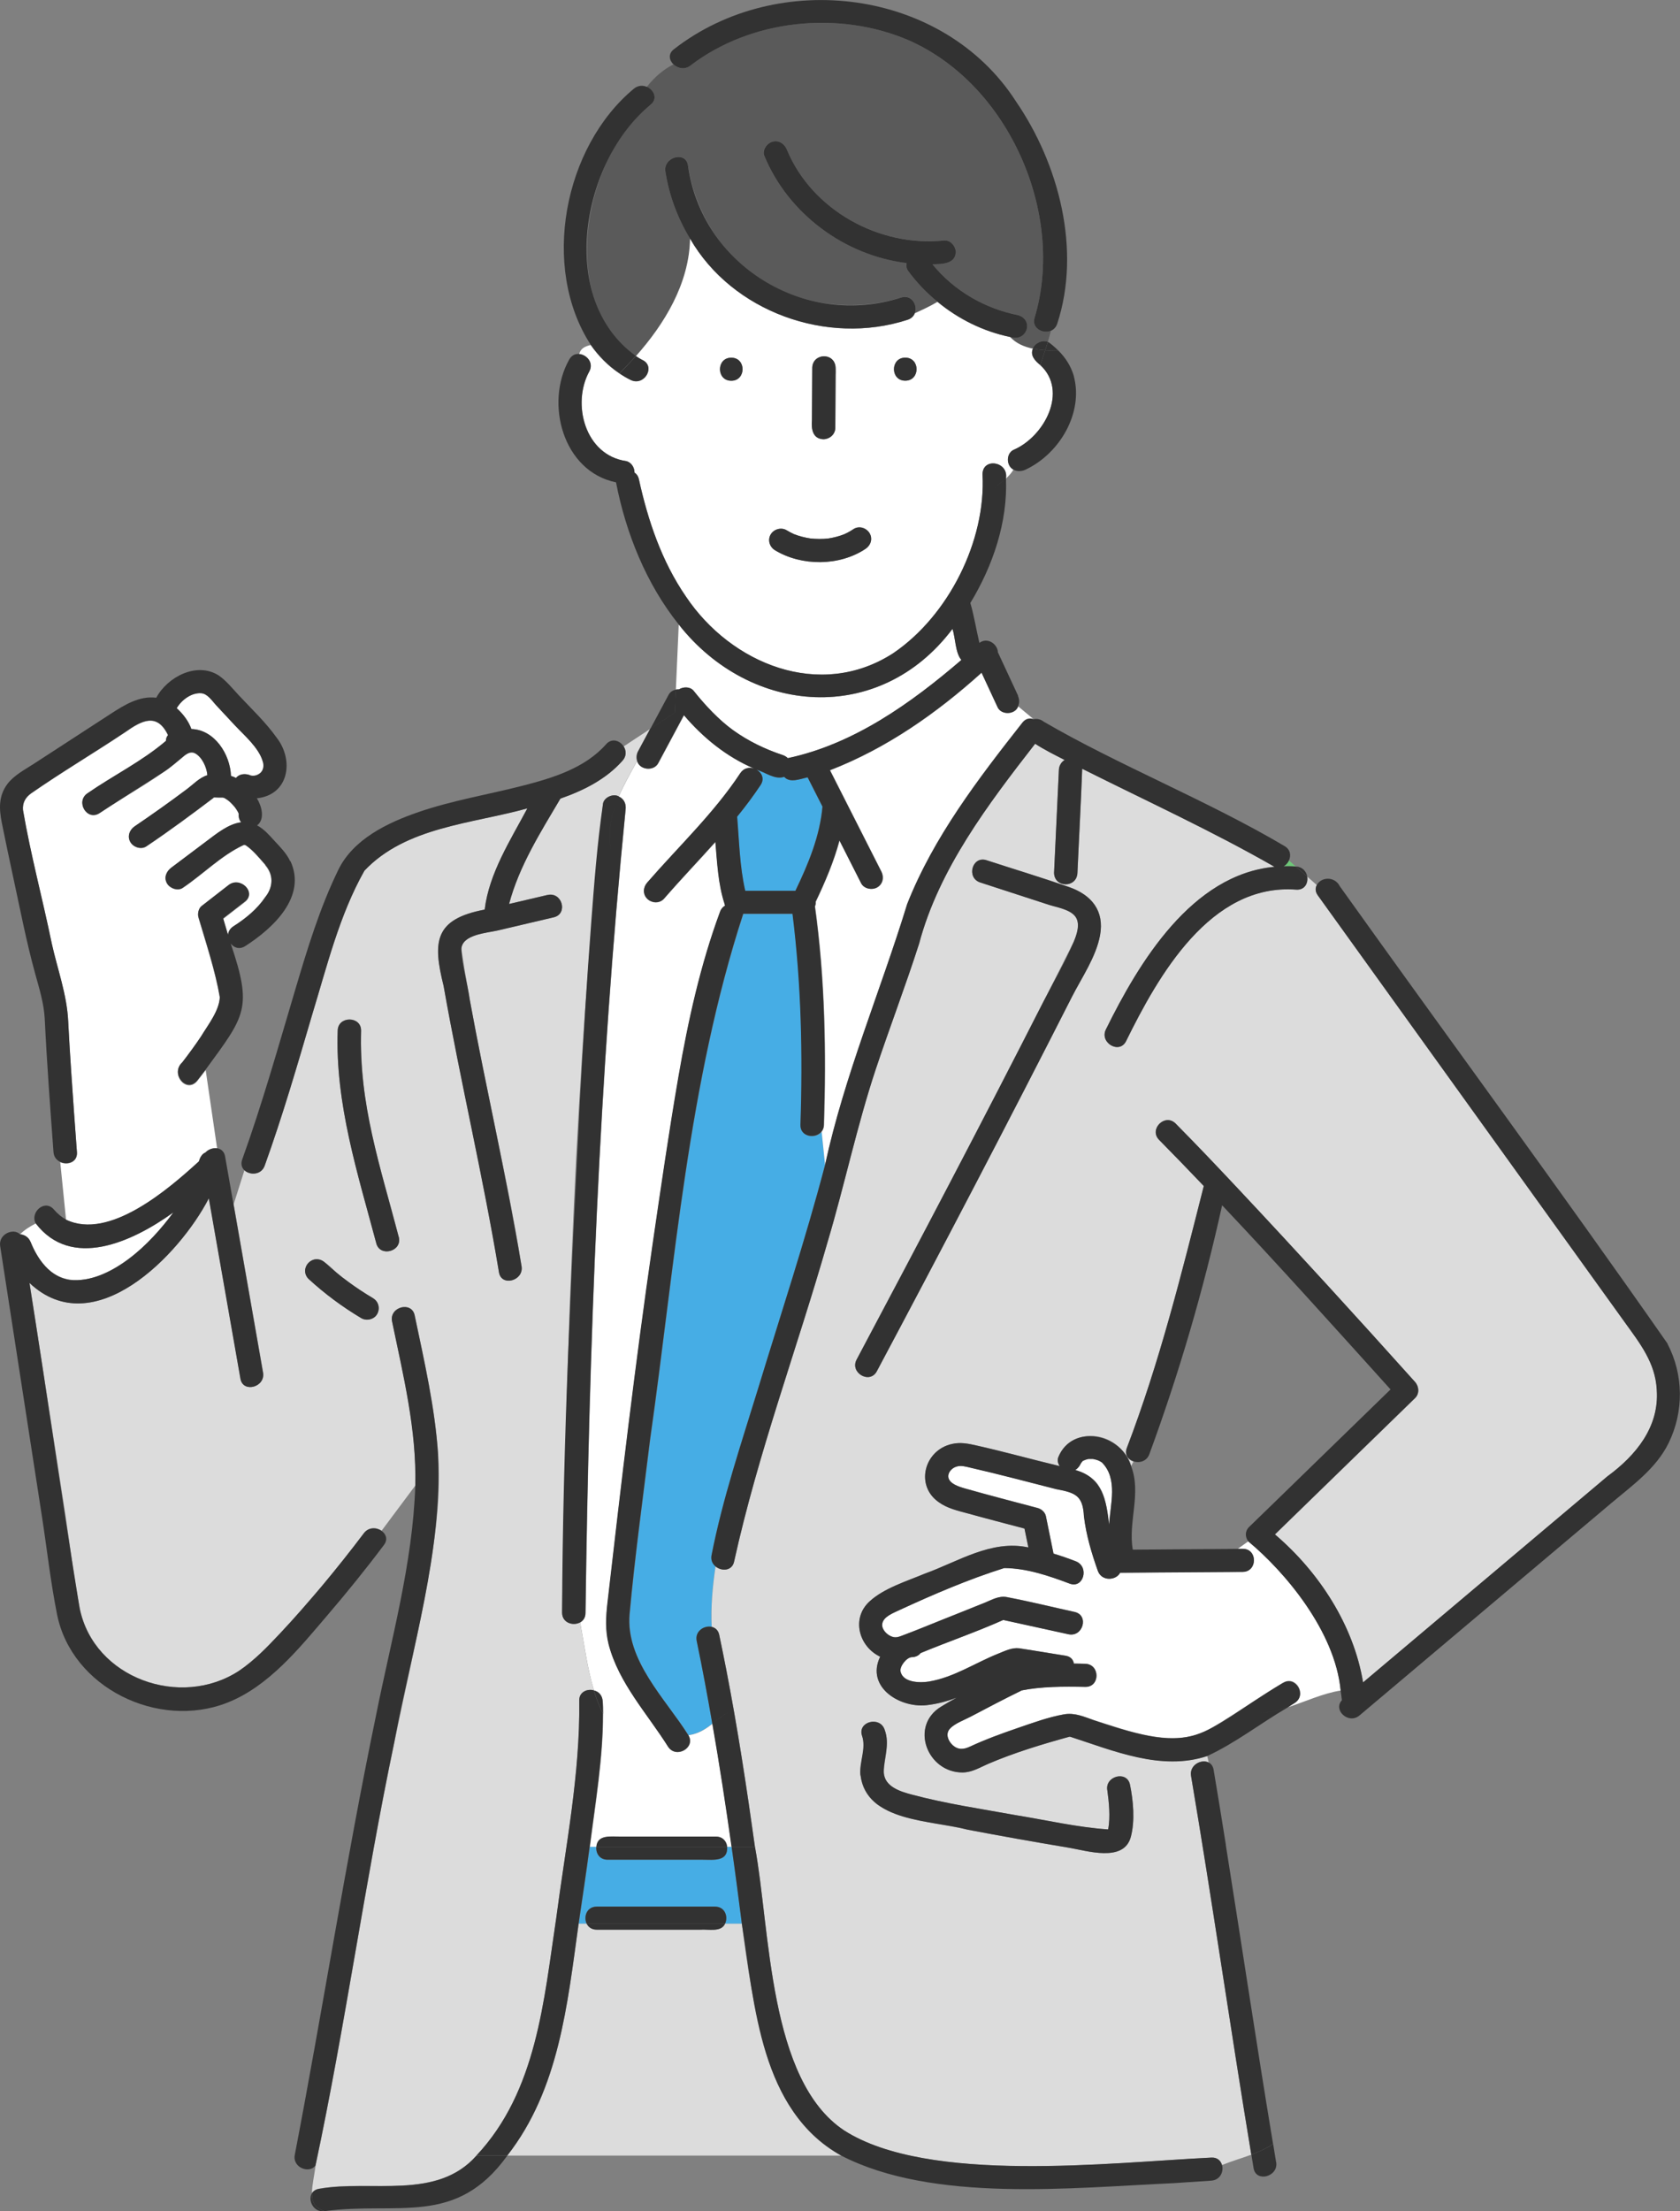 <svg width="95" height="125" viewBox="0 0 95 125" fill="none" xmlns="http://www.w3.org/2000/svg">
<rect x="0" y="0" width="95" height="125" fill="#808080" stroke="none"/>
<g clip-path="url(#clip0_4095_89)">
<path d="M45.666 43.941C45.253 44.03 44.664 44.282 44.34 43.914C43.81 44.087 43.275 43.657 42.776 43.507C43.069 43.666 43.244 44.012 43.01 44.371C42.601 44.996 42.152 45.59 41.68 46.167C41.797 47.621 41.824 48.982 42.138 50.356H44.97C45.693 48.853 46.358 47.266 46.502 45.595C46.224 45.045 45.945 44.491 45.662 43.941H45.666Z" fill="#46ADE5"/>
<path d="M12.094 45.072C12.063 45.072 12.045 45.067 12.045 45.063C12.049 45.081 12.072 45.081 12.094 45.072Z" fill="#6EC878"/>
<path d="M12.134 45.054C12.184 45.027 12.216 44.996 12.134 45.054V45.054Z" fill="#6EC878"/>
<path d="M73.212 96.257C73.077 96.341 72.947 96.426 72.812 96.51C73.814 96.191 74.812 95.716 75.814 95.561C75.499 92.205 72.645 88.835 70.587 87.129L70.003 87.545C70.093 87.545 70.183 87.545 70.272 87.545C71.126 87.541 71.122 88.844 70.272 88.849C67.962 88.866 65.652 88.884 63.342 88.897C63.122 89.332 62.304 89.403 62.084 88.791C61.729 87.789 61.423 86.765 61.297 85.71C61.234 84.526 60.816 84.375 59.729 84.171C58.111 83.759 56.498 83.329 54.871 82.957C54.592 82.89 54.336 82.815 54.071 82.903C53.806 82.987 53.576 83.254 53.635 83.528C53.72 83.87 54.197 84.029 54.578 84.136C55.94 84.522 57.311 84.876 58.682 85.24C58.893 85.293 59.1 85.479 59.145 85.696C59.288 86.401 59.432 87.111 59.576 87.816C60.003 87.944 60.421 88.091 60.834 88.25C61.621 88.556 61.275 89.815 60.484 89.509C59.302 89.07 58.062 88.645 56.79 88.631C54.767 89.27 52.803 90.112 50.88 90.999C50.547 91.159 49.945 91.367 49.891 91.797C49.855 92.094 50.134 92.378 50.385 92.489C50.633 92.595 50.803 92.533 51.037 92.444C51.756 92.174 52.466 91.886 53.176 91.597C54.012 91.265 54.848 90.928 55.689 90.591C56.107 90.423 56.484 90.188 56.943 90.276C58.223 90.52 59.495 90.835 60.767 91.114C61.599 91.296 61.243 92.555 60.417 92.373C59.19 92.103 57.963 91.837 56.736 91.567C55.208 92.249 53.608 92.795 52.062 93.437C51.954 93.57 51.792 93.663 51.572 93.668C51.271 93.677 50.871 94.191 50.925 94.47C51.05 95.131 52.057 95.131 52.538 95.047C53.967 94.803 55.14 93.992 56.457 93.469C56.839 93.318 57.212 93.123 57.626 93.167C58.502 93.3 59.378 93.455 60.259 93.588C60.551 93.637 60.695 93.819 60.727 94.031C60.942 94.031 61.158 94.036 61.369 94.045C62.219 94.067 62.219 95.375 61.369 95.348C60.138 95.322 58.88 95.326 57.724 95.557C57.742 95.557 57.76 95.557 57.774 95.552C57.859 95.521 57.882 95.539 57.774 95.552C56.803 96.027 55.846 96.528 54.889 97.033C54.529 97.224 53.994 97.414 53.716 97.716C53.459 98 53.608 98.39 53.855 98.625C54.174 98.926 54.493 98.895 54.862 98.722C55.729 98.314 56.632 97.991 57.536 97.68C58.39 97.388 59.266 97.064 60.16 96.904C60.781 96.794 61.293 97.037 61.873 97.237C63.796 97.835 65.994 98.709 67.989 97.96C69.562 97.122 71.01 96.027 72.551 95.122C73.27 94.67 73.935 95.8 73.221 96.248L73.212 96.257Z" fill="white"/>
<path d="M41.37 104.393H41.118C41.172 105.253 40.363 105.129 39.725 105.124C37.936 105.124 36.143 105.124 34.354 105.124C33.891 105.124 33.685 104.743 33.721 104.393H33.352C33.159 105.847 32.943 107.297 32.727 108.747H33.177C32.983 108.361 33.172 107.776 33.743 107.776H40.435C41.006 107.776 41.19 108.356 40.997 108.747H41.95C41.765 107.292 41.577 105.847 41.37 104.393Z" fill="#46ADE5"/>
<path d="M1.735 70.197C3.479 74.728 8.036 71.137 9.811 68.534C7.438 70.241 4.031 71.766 2.027 69.155C1.699 69.328 1.384 69.518 1.137 69.771C1.38 69.793 1.618 69.926 1.73 70.201L1.735 70.197Z" fill="white"/>
<path d="M39.226 39.051C39.873 39.862 40.655 40.696 41.455 41.276C42.323 41.906 43.266 42.354 44.269 42.686C44.381 42.722 44.475 42.784 44.552 42.859C48.291 42.061 51.527 39.747 54.367 37.309C54.021 36.918 54.035 36.072 53.864 35.553C49.747 41.019 42.431 40.456 38.381 35.3L38.219 38.984C38.278 38.971 38.336 38.967 38.395 38.971C38.646 38.816 39.033 38.811 39.226 39.051Z" fill="white"/>
<path d="M45.275 63.595C45.406 59.6 45.32 55.628 44.826 51.66H42.039C38.907 61.267 38.183 71.46 36.768 81.409C36.368 84.677 35.914 87.953 35.613 91.234C35.374 93.863 37.626 96.018 38.929 98.084C39.509 97.995 39.905 97.725 40.278 97.432C40.004 95.871 39.72 94.315 39.397 92.763C39.28 92.209 39.824 91.872 40.242 91.966C40.183 90.822 40.291 89.678 40.457 88.534C40.291 88.392 40.188 88.175 40.237 87.904C40.862 84.712 41.914 81.587 42.871 78.479C44.152 74.276 45.536 70.099 46.655 65.847L46.462 63.985C46.116 64.406 45.257 64.278 45.28 63.599L45.275 63.595Z" fill="#46ADE5"/>
<path d="M57.581 39.942C57.41 40.403 56.65 40.439 56.43 39.991C56.124 39.335 55.819 38.683 55.518 38.027C52.987 40.306 50.152 42.301 46.943 43.542C47.913 45.453 48.88 47.364 49.85 49.275C50.012 49.589 49.94 49.98 49.612 50.166C49.32 50.334 48.866 50.246 48.709 49.931C48.3 49.124 47.891 48.317 47.482 47.51C47.158 48.707 46.669 49.855 46.134 50.977C46.147 51.07 46.125 51.159 46.093 51.243C46.664 55.34 46.731 59.459 46.601 63.591C46.597 63.75 46.543 63.879 46.462 63.976L46.655 65.838C47.747 60.793 49.788 56.023 51.298 51.092C52.79 47.315 55.316 44.012 57.823 40.829C58.003 40.607 58.228 40.572 58.426 40.638L57.581 39.933V39.942Z" fill="white"/>
<path d="M36.79 5.932C32.916 8.898 31.505 17.149 35.954 20.128C37.572 18.306 38.965 16.032 39.019 13.482C38.314 12.321 37.833 11.035 37.626 9.687C37.5 8.863 38.777 8.512 38.903 9.342C39.289 11.882 40.705 14.254 42.884 15.699C45.253 17.273 48.255 17.654 50.965 16.812C51.563 16.626 51.904 17.251 51.729 17.699C52.147 17.513 52.588 17.309 53.01 17.056C52.385 16.542 51.824 15.956 51.343 15.3C51.248 15.172 51.235 15.017 51.262 14.866C47.747 14.436 44.565 12.073 43.217 8.805C43.082 8.477 43.365 8.082 43.68 8.003C44.053 7.905 44.358 8.131 44.493 8.459C45.9 11.864 49.711 13.979 53.379 13.589C53.734 13.553 54.044 13.917 54.039 14.241C54.026 14.928 53.239 14.923 52.722 14.932C53.936 16.431 55.689 17.451 57.59 17.814C58.489 18.12 58.03 19.352 57.113 19.042C57.455 19.406 57.913 19.601 58.403 19.703C58.511 19.397 58.938 19.193 59.253 19.326C59.316 19.117 59.374 18.905 59.428 18.696C58.969 18.891 58.309 18.55 58.507 17.951C60.255 12.117 57.059 4.766 51.37 2.27C47.41 0.581 42.467 1.082 39.037 3.706C38.709 3.955 38.318 3.862 38.08 3.64C37.482 3.946 36.997 4.376 36.575 4.912C36.97 5.085 37.213 5.586 36.79 5.932Z" fill="#5A5A5A"/>
<path d="M33.33 20.993C32.318 22.828 33.087 25.728 35.401 26.065C35.698 26.127 35.887 26.428 35.882 26.717C35.999 26.792 36.089 26.912 36.129 27.089C36.646 29.43 37.419 31.735 38.795 33.731C41.343 37.53 46.367 39.596 50.507 36.932C53.644 34.808 55.76 30.574 55.563 26.828C55.549 25.852 57.046 26.078 56.889 27.045C57.05 26.898 57.199 26.734 57.306 26.548C56.898 26.34 56.88 25.635 57.316 25.431C59.059 24.682 60.416 22.115 58.83 20.643C58.538 20.412 58.237 20.097 58.408 19.712C57.913 19.61 57.459 19.415 57.118 19.051C55.599 18.736 54.192 18.036 53.014 17.065C52.592 17.313 52.151 17.521 51.734 17.708C51.671 17.872 51.536 18.014 51.32 18.08C46.767 19.561 41.406 17.623 39.024 13.491C38.97 16.041 37.577 18.315 35.959 20.137C36.08 20.213 36.197 20.292 36.332 20.359C37.096 20.731 36.426 21.858 35.662 21.485C35.442 21.379 35.231 21.25 35.028 21.117C34.386 20.687 33.842 20.133 33.401 19.503C33.091 19.574 32.826 19.689 32.75 20.026C33.172 20.062 33.59 20.514 33.325 21.006L33.33 20.993ZM51.19 20.217C52.044 20.217 52.039 21.52 51.19 21.52C50.34 21.52 50.34 20.217 51.19 20.217ZM45.913 23.755C45.918 22.766 45.922 21.778 45.931 20.789C45.931 20.421 46.233 20.151 46.592 20.137C47.212 20.151 47.298 20.727 47.253 21.215C47.248 22.203 47.244 23.192 47.235 24.181C47.235 24.549 46.934 24.819 46.574 24.832C45.954 24.819 45.868 24.243 45.913 23.755ZM43.581 30.21C43.756 29.913 44.183 29.789 44.484 29.975C44.615 30.055 44.754 30.131 44.898 30.193C45.194 30.312 45.505 30.388 45.819 30.436C46.156 30.468 46.498 30.472 46.835 30.436C47.145 30.388 47.441 30.312 47.734 30.197C47.927 30.113 48.098 30.015 48.269 29.9C49.028 29.488 49.666 30.556 48.938 31.026C47.468 32.006 45.32 32.015 43.819 31.097C43.514 30.911 43.397 30.516 43.581 30.206V30.21ZM41.352 20.217C42.206 20.217 42.201 21.52 41.352 21.52C40.502 21.52 40.502 20.217 41.352 20.217Z" fill="white"/>
<path d="M91.89 74.763C86.101 66.712 80.308 58.665 74.52 50.614C74.367 50.405 74.371 50.197 74.461 50.028L73.922 49.554C73.985 49.922 73.778 50.321 73.297 50.285C68.448 49.922 65.5 55.154 63.679 58.851C63.306 59.605 62.165 58.944 62.538 58.191C64.407 54.4 67.392 49.43 72.075 48.995C68.547 46.974 64.834 45.276 61.199 43.453C61.127 45.417 61.014 47.382 60.929 49.341C60.893 50.201 59.63 50.197 59.608 49.341C59.697 47.399 59.787 45.453 59.882 43.511C59.891 43.276 60.017 43.072 60.205 42.957C59.644 42.669 59.068 42.385 58.538 42.039C55.9 45.431 53.1 49.115 51.976 53.34C51.212 55.721 50.313 58.062 49.527 60.434C48.457 63.644 47.77 66.956 46.803 70.197C45.078 76.222 42.866 82.132 41.518 88.255C41.41 88.809 40.804 88.831 40.462 88.538C40.296 89.682 40.188 90.826 40.246 91.97C40.449 92.014 40.619 92.156 40.673 92.422C40.808 93.07 40.938 93.721 41.069 94.373C41.716 97.698 42.228 101.045 42.691 104.397C43.568 109.097 43.442 117.592 47.738 120.433C52.498 123.479 62.803 122.242 68.493 121.967C68.834 121.945 69.032 122.14 69.1 122.384C69.652 122.163 70.205 122.003 70.758 121.799C69.576 114.67 68.556 107.514 67.351 100.389C67.248 99.769 67.94 99.418 68.353 99.636L68.264 99.259C65.67 100.119 62.956 98.948 60.498 98.159C60.502 98.159 60.52 98.168 60.529 98.172C60.547 98.172 60.556 98.181 60.56 98.181C60.542 98.172 60.493 98.164 60.471 98.181C60.489 98.168 60.493 98.168 60.498 98.164C58.934 98.594 57.365 99.068 55.873 99.707C55.401 99.91 54.978 100.181 54.444 100.19C52.444 100.207 51.414 97.561 53.226 96.466C53.509 96.288 53.806 96.12 54.102 95.96C53.603 96.151 53.086 96.297 52.529 96.368C50.974 96.621 48.925 95.397 49.774 93.646C48.565 93.07 48.129 91.465 49.181 90.516C49.994 89.771 51.284 89.376 52.286 88.955C54.188 88.272 56.057 87.022 58.156 87.47C58.084 87.115 58.012 86.756 57.936 86.401C56.875 86.122 55.814 85.843 54.758 85.555C54.188 85.399 53.576 85.266 53.095 84.916C51.729 83.976 52.264 81.972 53.833 81.622C54.304 81.511 54.754 81.6 55.217 81.706C56.799 82.061 58.349 82.495 59.927 82.872C59.823 82.722 59.783 82.535 59.85 82.362C60.151 81.613 60.821 81.192 61.639 81.174C62.709 81.139 63.639 81.884 63.967 82.863L64.097 82.615C63.801 82.518 63.581 82.243 63.72 81.866C65.562 77.046 66.812 72.019 68.075 67.049C67.239 66.175 66.403 65.302 65.549 64.442C64.956 63.839 65.891 62.917 66.484 63.52C67.679 64.726 68.843 65.958 70.007 67.195C73.391 70.795 76.717 74.448 80.016 78.12C80.25 78.381 80.281 78.784 80.016 79.042C77.378 81.609 74.735 84.176 72.097 86.743C74.6 88.871 76.551 91.89 77.081 95.109C81.688 91.225 86.29 87.346 90.897 83.462C92.515 82.274 93.845 80.656 93.688 78.554C93.611 77.042 92.735 75.938 91.894 74.772L91.89 74.763ZM48.754 98.124C48.484 97.326 49.761 96.984 50.03 97.778C50.592 99.556 48.83 100.788 51.603 101.458C53.504 101.963 55.491 102.256 57.423 102.606C59.154 102.885 60.893 103.293 62.637 103.413C62.65 103.413 62.655 103.413 62.668 103.413C62.803 102.708 62.704 101.848 62.623 101.227C62.453 100.407 63.729 100.057 63.9 100.881C64.088 101.79 64.187 102.93 63.949 103.834C63.558 105.302 61.468 104.619 60.399 104.442C58.502 104.127 56.614 103.79 54.727 103.431C53.032 103.027 51.149 102.983 49.653 102.034C49.087 101.626 48.727 101.041 48.664 100.349C48.597 99.605 49.001 98.855 48.758 98.128L48.754 98.124ZM62.205 52.87C61.981 54.09 61.172 55.26 60.614 56.351C57.01 63.444 53.32 70.494 49.581 77.516C49.185 78.261 48.044 77.601 48.439 76.856C52.592 69.017 56.745 61.17 60.713 53.243C61.365 51.766 60.659 51.478 59.32 51.146C58.026 50.724 56.727 50.303 55.432 49.882C54.628 49.62 54.974 48.361 55.783 48.623C57.338 49.128 58.907 49.603 60.448 50.139C61.729 50.587 62.462 51.487 62.205 52.866V52.87Z" fill="#DCDCDC"/>
<path d="M72.592 48.964C72.816 48.96 73.041 48.964 73.27 48.978L72.884 48.636C72.821 48.769 72.722 48.889 72.592 48.96V48.964Z" fill="#6EC878"/>
<path d="M38.929 98.084C39.374 98.798 38.233 99.445 37.783 98.736C36.601 96.86 35.006 95.158 34.431 92.972C34.228 92.165 34.269 91.407 34.363 90.591C35.136 83.839 35.932 77.086 36.911 70.356C37.374 67.186 37.828 64.012 38.377 60.86C38.92 57.703 39.613 54.559 40.727 51.545C40.786 51.385 40.889 51.274 41.01 51.199C41.001 51.168 40.992 51.132 40.983 51.101C40.615 49.98 40.565 48.769 40.462 47.599C39.496 48.681 38.489 49.727 37.545 50.818C36.92 51.407 36.026 50.538 36.61 49.895C38.381 47.856 40.386 45.972 41.873 43.711C42.071 43.413 42.39 43.36 42.66 43.453C41.1 42.797 39.765 41.711 38.682 40.434C38.197 41.339 37.712 42.239 37.231 43.143C36.979 43.626 36.152 43.533 36.035 43.006C35.676 43.662 35.294 44.327 34.992 45.023C35.303 45.156 35.424 45.462 35.379 45.785C33.878 60.842 33.316 76.04 33.114 91.168C33.114 91.433 32.988 91.615 32.808 91.713C33.051 93.025 33.217 94.338 33.59 95.557C34.175 95.668 34.103 96.403 34.107 96.874C34.242 97.153 34.395 97.423 34.57 97.685C34.395 97.423 34.242 97.148 34.107 96.874C34.107 99.396 33.676 101.906 33.361 104.397H33.73C33.797 103.683 34.575 103.834 35.123 103.825H40.493C40.884 103.825 41.096 104.1 41.127 104.397H41.379C41.051 102.07 40.691 99.751 40.291 97.436C39.918 97.729 39.523 98 38.943 98.088L38.929 98.084Z" fill="white"/>
<path d="M31.784 91.163C32.044 75.912 32.512 60.611 34.098 45.435C34.152 45.067 34.682 44.846 34.988 45.018C35.285 44.327 35.671 43.662 36.031 43.001C35.981 42.828 35.999 42.642 36.084 42.482C36.314 42.057 36.543 41.631 36.772 41.201L35.271 42.19C35.415 42.42 35.442 42.731 35.213 42.988C34.287 44.039 33.019 44.677 31.694 45.138C30.575 47.036 29.361 48.956 28.79 51.097C29.514 50.928 30.238 50.755 30.961 50.587C31.788 50.392 32.139 51.651 31.312 51.846C30.256 52.094 29.195 52.343 28.139 52.591C27.527 52.737 26.13 52.817 26.089 53.637C26.988 59.636 28.525 65.568 29.496 71.571C29.635 72.396 28.359 72.746 28.22 71.917C27.321 66.49 26.044 61.135 25.087 55.721C24.467 53.234 24.557 51.948 27.411 51.412C27.658 49.355 28.867 47.492 29.824 45.688C26.696 46.561 22.952 46.73 20.611 49.213C19.191 51.726 18.494 54.613 17.654 57.357C16.813 60.217 15.982 63.081 14.97 65.887C14.777 66.419 14.134 66.437 13.824 66.144L13.213 68.073C13.771 71.243 14.323 74.417 14.881 77.587C15.024 78.412 13.748 78.762 13.604 77.933C13.006 74.533 12.413 71.137 11.816 67.736C10.148 70.959 5.299 75.96 1.672 72.515C2.351 76.909 3.029 81.307 3.708 85.701C3.973 87.43 4.166 89.195 4.512 90.91C5.312 94.865 10.22 96.607 13.523 94.444C15.294 93.176 16.66 91.416 18.085 89.793C18.943 88.769 19.779 87.731 20.579 86.663C20.845 86.308 21.294 86.326 21.581 86.525L23.487 83.972C23.573 80.833 22.808 77.747 22.175 74.692C22.004 73.872 23.28 73.522 23.451 74.347C23.995 76.949 24.606 79.569 24.777 82.225C24.916 84.313 24.687 86.392 24.346 88.45C23.784 91.828 22.979 95.158 22.296 98.514C20.633 106.441 19.532 114.501 17.847 122.406C17.775 122.974 17.64 123.524 17.64 123.976C17.716 123.852 17.842 123.759 18.035 123.723C21.015 123.191 24.692 124.393 26.948 121.843C30.363 118.203 30.759 113.074 31.46 108.396C31.995 104.331 32.813 100.252 32.759 96.146C32.732 95.641 33.199 95.446 33.586 95.548C33.213 94.329 33.046 93.016 32.804 91.704C32.413 91.917 31.793 91.735 31.788 91.159L31.784 91.163ZM21.33 74.276C21.163 74.586 20.723 74.688 20.427 74.51C19.361 73.876 18.359 73.132 17.447 72.294C17.177 72.046 17.213 71.624 17.447 71.372C18.161 70.715 18.898 71.979 19.492 72.307C20.004 72.697 20.539 73.052 21.096 73.384C21.411 73.571 21.501 73.961 21.334 74.276H21.33ZM21.276 70.272C20.229 66.335 18.952 62.385 19.096 58.261C19.11 57.419 20.431 57.424 20.418 58.261C20.386 60.248 20.588 62.199 21.029 64.136C21.469 66.082 22.058 67.989 22.548 69.926C22.755 70.742 21.478 71.088 21.271 70.272H21.276Z" fill="#DCDCDC"/>
<path d="M14.997 48.889C14.656 48.503 14.287 48.042 13.86 47.767C13.91 47.794 13.802 47.781 13.824 47.767C13.793 47.776 13.739 47.789 13.748 47.789C12.499 48.379 11.496 49.417 10.35 50.188C10.063 50.401 9.609 50.228 9.447 49.953C9.249 49.62 9.402 49.275 9.685 49.062C10.346 48.565 11.007 48.069 11.667 47.572C12.242 47.138 12.917 46.584 13.64 46.495C13.537 46.375 13.483 46.215 13.501 46.029C13.501 46.029 13.501 46.02 13.501 46.016C13.492 45.994 13.469 45.936 13.465 45.927C13.429 45.861 13.393 45.794 13.348 45.732C13.348 45.732 13.236 45.581 13.281 45.639C13.092 45.417 12.953 45.267 12.674 45.112C12.674 45.116 12.629 45.103 12.602 45.094C12.418 45.094 12.341 45.094 12.108 45.085C10.854 46.034 9.586 46.974 8.278 47.852C7.982 48.051 7.546 47.905 7.375 47.617C7.186 47.297 7.317 46.925 7.613 46.725C8.607 46.047 9.591 45.351 10.553 44.633C10.926 44.358 11.272 43.972 11.726 43.835C11.676 43.214 11.101 42.066 10.368 42.775C8.93 44.025 7.2 44.899 5.627 45.976C4.912 46.437 4.252 45.311 4.957 44.85C6.413 43.839 8.04 43.045 9.384 41.893C9.384 41.782 9.416 41.667 9.501 41.565C8.885 40.283 8.022 40.731 7.087 41.392C5.326 42.567 3.497 43.648 1.762 44.854C1.438 45.085 1.267 45.391 1.299 45.794C1.73 48.317 2.409 50.822 2.926 53.34C3.249 54.808 3.784 56.231 3.856 57.738C3.901 58.696 3.959 59.649 4.027 60.607C4.126 62.123 4.234 63.635 4.35 65.147C4.391 65.71 3.816 65.887 3.407 65.697L3.735 68.951C6.175 70.144 9.537 67.231 11.258 65.657C11.312 65.439 11.442 65.231 11.622 65.16C11.789 64.978 12.049 64.89 12.278 64.921L11.631 60.492C11.469 60.704 11.312 60.917 11.141 61.126C10.53 61.831 9.618 60.718 10.296 60.093C10.651 59.632 11.038 59.104 11.366 58.616C11.766 57.956 12.404 57.153 12.427 56.391C12.18 54.932 11.649 53.331 11.222 51.886C11.159 51.687 11.218 51.385 11.393 51.252C11.901 50.858 12.409 50.463 12.917 50.068C13.577 49.554 14.521 50.472 13.851 50.99C13.438 51.31 13.029 51.629 12.615 51.948C12.71 52.254 12.8 52.564 12.89 52.875C12.908 52.697 12.998 52.525 13.191 52.4C14.247 51.687 16.13 50.268 14.993 48.911L14.997 48.889Z" fill="white"/>
<path d="M43.181 115.517C42.574 113.304 42.246 111.021 41.95 108.742H40.997C40.777 109.234 40.057 109.044 39.604 109.079H33.739C33.455 109.079 33.271 108.933 33.172 108.742H32.723C32.089 113.278 31.626 118.101 28.687 121.852H47.577C45.163 120.575 43.837 118.048 43.177 115.517H43.181Z" fill="#DCDCDC"/>
<path d="M62.08 83.919C62.551 84.553 62.592 85.399 62.718 86.18C62.785 85.022 63.23 83.591 62.309 82.664C62.255 82.633 62.196 82.597 62.138 82.566C62.03 82.518 61.918 82.491 61.805 82.469C61.724 82.473 61.621 82.469 61.54 82.469C61.486 82.487 61.423 82.5 61.369 82.518C61.365 82.522 61.261 82.571 61.239 82.571C61.221 82.593 61.167 82.655 61.149 82.673C61.122 82.722 61.091 82.779 61.127 82.695C61.059 82.863 60.947 83.005 60.803 83.09C61.302 83.254 61.765 83.489 62.084 83.914L62.08 83.919Z" fill="white"/>
<path d="M10.818 41.21C12.134 41.245 13.02 42.642 13.06 43.861C13.15 43.888 13.249 43.923 13.339 43.977C13.546 43.733 13.883 43.711 14.175 43.835C14.211 43.848 14.355 43.852 14.431 43.835C15.82 43.396 13.802 41.516 13.303 41.015C12.944 40.629 12.579 40.239 12.22 39.853C11.995 39.609 11.739 39.206 11.375 39.179C10.827 39.144 10.274 39.556 9.995 40.026C10.359 40.354 10.678 40.78 10.822 41.201L10.818 41.21Z" fill="white"/>
<path d="M73.922 49.554L73.27 48.982C73.041 48.964 72.816 48.964 72.591 48.969C72.722 48.898 72.821 48.778 72.884 48.645C73.014 48.37 72.978 48.024 72.636 47.825C68.304 45.262 63.185 43.227 59.019 40.793C58.835 40.647 58.628 40.616 58.439 40.656C58.435 40.656 58.43 40.656 58.426 40.656C58.228 40.589 58.003 40.625 57.823 40.846C55.32 44.025 52.79 47.328 51.298 51.11C49.788 56.036 47.747 60.806 46.655 65.856C45.536 70.108 44.152 74.284 42.871 78.487C41.918 81.591 40.862 84.721 40.237 87.913C40.183 88.184 40.287 88.401 40.458 88.543C40.538 87.971 40.637 87.394 40.732 86.823C40.633 87.394 40.538 87.971 40.458 88.543C40.799 88.835 41.406 88.813 41.514 88.259C42.862 82.136 45.073 76.226 46.799 70.201C47.765 66.96 48.457 63.648 49.522 60.438C50.313 58.066 51.208 55.725 51.972 53.345C53.091 49.12 55.895 45.435 58.533 42.044C59.064 42.389 59.639 42.673 60.201 42.961C60.012 43.077 59.886 43.285 59.877 43.516C59.787 45.462 59.697 47.404 59.603 49.346C59.626 50.201 60.889 50.206 60.924 49.346C61.01 47.382 61.122 45.417 61.194 43.458C64.83 45.28 68.542 46.978 72.07 49C67.387 49.434 64.403 54.404 62.533 58.195C62.165 58.949 63.302 59.609 63.675 58.856C65.495 55.158 68.443 49.926 73.293 50.29C73.773 50.325 73.98 49.926 73.917 49.558L73.922 49.554Z" fill="#323232"/>
<path d="M73.297 48.982C73.297 48.982 73.279 48.982 73.27 48.982L73.922 49.554C73.872 49.27 73.666 49.009 73.297 48.982Z" fill="#323232"/>
<path d="M22.548 69.926C21.537 66.096 20.269 62.27 20.418 58.261C20.431 57.424 19.105 57.419 19.096 58.261C18.952 62.385 20.224 66.331 21.276 70.272C21.483 71.088 22.759 70.742 22.552 69.926H22.548Z" fill="#323232"/>
<path d="M21.096 73.384C20.121 72.808 19.209 72.139 18.381 71.372C17.739 70.786 16.854 71.669 17.447 72.294C18.359 73.132 19.361 73.876 20.426 74.51C20.723 74.688 21.168 74.586 21.33 74.275C21.501 73.961 21.411 73.571 21.092 73.384H21.096Z" fill="#323232"/>
<path d="M30.957 50.592C30.233 50.76 29.509 50.933 28.786 51.101C29.352 48.956 30.57 47.036 31.689 45.143C33.015 44.681 34.282 44.043 35.208 42.992C35.437 42.731 35.41 42.425 35.267 42.194C35.06 41.866 34.601 41.698 34.273 42.07C33.073 43.431 31.231 43.985 29.518 44.424C27.568 44.921 25.568 45.249 23.662 45.905C21.905 46.508 19.973 47.439 19.132 49.168C18.076 51.332 17.375 53.655 16.692 55.956C15.735 59.17 14.831 62.394 13.694 65.55C13.604 65.808 13.676 66.016 13.82 66.153C14.13 66.446 14.777 66.428 14.966 65.896C15.977 63.09 16.809 60.226 17.649 57.366C18.489 54.622 19.186 51.731 20.606 49.221C22.948 46.739 26.692 46.57 29.82 45.697C28.862 47.497 27.653 49.363 27.406 51.42C24.552 51.961 24.462 53.234 25.083 55.73C26.04 61.143 27.316 66.499 28.215 71.926C28.354 72.75 29.626 72.4 29.491 71.58C28.651 66.535 27.491 61.551 26.566 56.524C26.435 55.566 26.13 54.608 26.089 53.646C26.13 52.826 27.527 52.742 28.139 52.6C29.195 52.352 30.256 52.103 31.312 51.855C32.139 51.66 31.788 50.401 30.961 50.596L30.957 50.592Z" fill="#323232"/>
<path d="M59.028 56.568C55.567 63.365 52.026 70.121 48.439 76.856C48.044 77.601 49.185 78.261 49.581 77.516C53.32 70.494 57.01 63.444 60.614 56.351C61.172 55.256 61.981 54.09 62.205 52.87C62.457 51.487 61.729 50.587 60.448 50.144C58.907 49.607 57.338 49.133 55.783 48.627C54.974 48.366 54.623 49.625 55.432 49.886C56.727 50.308 58.026 50.729 59.32 51.15C59.765 51.296 60.52 51.407 60.812 51.811C61.104 52.214 60.884 52.839 60.713 53.247C60.228 54.382 59.59 55.473 59.028 56.572V56.568Z" fill="#323232"/>
<path d="M34.988 45.018C34.579 45.972 34.336 46.978 34.561 48.1C34.332 46.978 34.579 45.972 34.988 45.018C34.678 44.841 34.152 45.067 34.098 45.435C33.77 47.679 33.599 49.94 33.428 52.201C33.177 55.504 32.979 58.811 32.799 62.119C32.309 71.793 31.824 81.476 31.784 91.167C31.788 91.744 32.413 91.926 32.799 91.713C32.979 91.615 33.109 91.433 33.105 91.167C33.307 76.04 33.869 60.842 35.37 45.785C35.419 45.462 35.294 45.156 34.983 45.023L34.988 45.018Z" fill="#323232"/>
<path d="M24.772 82.234C24.597 79.578 23.99 76.953 23.447 74.355C23.276 73.535 21.999 73.881 22.17 74.701C22.804 77.756 23.563 80.842 23.483 83.981C23.339 88.401 22.112 92.701 21.253 97.02C19.546 105.253 18.256 113.561 16.669 121.812C16.53 122.531 17.492 122.89 17.838 122.411C17.892 121.994 17.905 121.568 17.806 121.165C17.91 121.568 17.892 121.994 17.838 122.411C19.523 114.506 20.624 106.446 22.287 98.518C23.298 93.132 25.024 87.758 24.768 82.229L24.772 82.234Z" fill="#323232"/>
<path d="M72.16 122.216C72.102 121.874 72.048 121.537 71.994 121.196C71.585 121.462 71.171 121.639 70.762 121.795C70.803 122.052 70.843 122.309 70.888 122.566C71.028 123.391 72.304 123.04 72.165 122.22L72.16 122.216Z" fill="#323232"/>
<path d="M69.32 104.286C69.095 102.868 68.866 101.453 68.627 100.039C68.592 99.835 68.488 99.702 68.353 99.631C67.944 99.414 67.248 99.769 67.351 100.385C68.556 107.51 69.576 114.665 70.758 121.795C71.167 121.644 71.58 121.462 71.989 121.196C71.054 115.565 70.214 109.921 69.315 104.286H69.32Z" fill="#323232"/>
<path d="M48.66 100.345C49.015 103.023 52.668 102.872 54.722 103.426C56.61 103.785 58.498 104.122 60.394 104.437C61.464 104.614 63.554 105.297 63.945 103.83C64.187 102.925 64.084 101.786 63.895 100.877C63.724 100.057 62.448 100.403 62.619 101.223C62.704 101.843 62.798 102.699 62.664 103.409C62.65 103.409 62.646 103.409 62.632 103.409C60.889 103.289 59.149 102.881 57.419 102.602C55.482 102.251 53.5 101.959 51.599 101.453C50.925 101.276 50.044 101.014 49.967 100.207C49.963 99.396 50.345 98.58 50.021 97.773C49.752 96.98 48.475 97.321 48.745 98.119C48.992 98.846 48.583 99.591 48.651 100.34L48.66 100.345Z" fill="#323232"/>
<path d="M41.064 94.364C40.938 93.712 40.808 93.065 40.669 92.413C40.615 92.147 40.44 92.005 40.242 91.961C39.824 91.868 39.28 92.205 39.397 92.759C39.72 94.311 40.008 95.867 40.278 97.428C40.561 97.206 40.835 96.975 41.177 96.807C40.84 96.975 40.565 97.206 40.278 97.428C40.682 99.742 41.037 102.061 41.365 104.388H42.687C42.219 101.037 41.711 97.689 41.064 94.364Z" fill="#323232"/>
<path d="M69.099 122.38C68.758 122.517 68.412 122.686 68.07 122.912C68.412 122.686 68.758 122.522 69.099 122.38C69.032 122.136 68.83 121.941 68.493 121.963C62.821 122.238 52.493 123.475 47.738 120.429C43.442 117.587 43.563 109.097 42.691 104.393H41.37C41.577 105.843 41.765 107.288 41.95 108.747C42.682 113.375 42.988 119.276 47.581 121.857C52.781 124.53 60.619 123.665 66.376 123.408C67.082 123.364 67.787 123.315 68.497 123.266C69.005 123.231 69.207 122.748 69.104 122.38H69.099Z" fill="#323232"/>
<path d="M17.636 123.985C17.393 124.384 17.734 125.08 18.355 124.991C17.797 124.827 17.64 124.464 17.636 123.985Z" fill="#323232"/>
<path d="M34.08 96.155C34.062 95.823 33.842 95.623 33.581 95.557C33.721 96.009 33.891 96.448 34.098 96.873C34.098 96.634 34.089 96.395 34.08 96.155Z" fill="#323232"/>
<path d="M33.581 95.552C33.195 95.45 32.732 95.65 32.754 96.151C32.808 100.256 31.99 104.34 31.456 108.401C30.75 113.078 30.354 118.212 26.939 121.848H28.683C31.622 118.097 32.085 113.273 32.718 108.738C32.934 107.288 33.15 105.838 33.343 104.384C33.658 101.892 34.094 99.383 34.089 96.86C33.882 96.434 33.712 95.996 33.572 95.543L33.581 95.552Z" fill="#323232"/>
<path d="M26.943 121.852C24.692 124.401 21.011 123.2 18.031 123.732C17.838 123.767 17.707 123.865 17.636 123.985C17.636 124.464 17.797 124.832 18.355 124.991C22.494 124.433 25.779 125.896 28.687 121.852H26.943Z" fill="#323232"/>
<path d="M40.484 103.816H35.114C34.57 103.825 33.783 103.679 33.721 104.388H41.114C41.082 104.091 40.871 103.816 40.48 103.816H40.484Z" fill="#323232"/>
<path d="M33.721 104.393C33.685 104.743 33.891 105.124 34.354 105.124H39.725C40.359 105.124 41.172 105.248 41.118 104.393H33.725H33.721Z" fill="#323232"/>
<path d="M40.435 107.776H33.743C33.172 107.776 32.988 108.356 33.177 108.747H40.997C41.19 108.361 41.001 107.776 40.435 107.776Z" fill="#323232"/>
<path d="M33.177 108.742C33.271 108.933 33.46 109.079 33.743 109.079H39.608C40.062 109.044 40.781 109.239 41.001 108.742H33.181H33.177Z" fill="#323232"/>
<path d="M45.819 30.436C45.505 30.388 45.194 30.308 44.898 30.193C44.754 30.126 44.619 30.055 44.484 29.975C44.179 29.789 43.756 29.909 43.581 30.21C43.397 30.521 43.514 30.915 43.819 31.102C45.32 32.015 47.469 32.01 48.938 31.03C49.235 30.831 49.365 30.454 49.176 30.139C49.006 29.851 48.57 29.705 48.273 29.904C48.102 30.02 47.931 30.117 47.738 30.201C47.446 30.317 47.15 30.392 46.839 30.441C46.502 30.481 46.161 30.472 45.824 30.441L45.819 30.436Z" fill="#323232"/>
<path d="M36.579 4.912C36.161 5.444 35.801 6.074 35.446 6.779C35.806 6.074 36.166 5.444 36.579 4.912C36.359 4.815 36.089 4.819 35.855 5.005C31.873 8.295 30.566 15.118 33.401 19.485C33.842 20.115 34.386 20.674 35.028 21.099C35.339 20.789 35.653 20.461 35.954 20.119C31.465 16.901 32.88 9.093 36.79 5.923C37.213 5.582 36.974 5.081 36.579 4.904V4.912Z" fill="#323232"/>
<path d="M36.332 20.35C36.197 20.284 36.08 20.204 35.959 20.128C35.653 20.47 35.343 20.798 35.033 21.108C35.235 21.246 35.446 21.37 35.666 21.476C36.426 21.849 37.096 20.723 36.336 20.35H36.332Z" fill="#323232"/>
<path d="M50.965 16.817C45.486 18.577 39.671 14.977 38.902 9.346C38.777 8.517 37.5 8.872 37.626 9.692C37.833 11.035 38.314 12.325 39.019 13.487C39.028 13.141 39.019 12.795 38.97 12.441C39.015 12.795 39.024 13.146 39.019 13.487C41.401 17.619 46.763 19.556 51.316 18.076C51.531 18.009 51.666 17.867 51.729 17.703C51.423 17.841 51.127 17.965 50.875 18.093C51.131 17.969 51.423 17.841 51.729 17.703C51.904 17.255 51.558 16.635 50.965 16.817Z" fill="#323232"/>
<path d="M47.235 24.181C47.239 23.05 47.248 21.92 47.253 20.785C47.226 19.924 45.963 19.929 45.931 20.785C45.927 21.773 45.922 22.762 45.913 23.751C45.869 24.243 45.95 24.815 46.574 24.828C46.934 24.81 47.235 24.54 47.235 24.176V24.181Z" fill="#323232"/>
<path d="M41.352 21.525C42.201 21.525 42.206 20.221 41.352 20.221C40.498 20.221 40.498 21.525 41.352 21.525Z" fill="#323232"/>
<path d="M51.19 20.217C50.34 20.217 50.336 21.52 51.19 21.52C52.044 21.52 52.044 20.217 51.19 20.217Z" fill="#323232"/>
<path d="M57.45 5.733C53.356 -0.638 44.004 -1.809 38.107 2.784C37.766 3.046 37.842 3.409 38.084 3.64C38.323 3.862 38.714 3.959 39.042 3.706C42.471 1.086 47.415 0.581 51.37 2.27C57.059 4.766 60.255 12.113 58.507 17.951C58.309 18.55 58.974 18.891 59.428 18.696C59.585 18.63 59.715 18.501 59.783 18.302C61.149 14.134 59.882 9.275 57.45 5.733Z" fill="#323232"/>
<path d="M57.594 17.819C55.693 17.451 53.94 16.435 52.727 14.937C53.244 14.928 54.03 14.932 54.044 14.245C54.044 13.921 53.738 13.553 53.383 13.593C49.716 13.983 45.905 11.869 44.498 8.464C44.363 8.136 44.057 7.909 43.684 8.007C43.37 8.087 43.087 8.486 43.221 8.81C44.57 12.077 47.752 14.44 51.266 14.87C51.235 15.021 51.253 15.176 51.347 15.305C51.824 15.961 52.39 16.546 53.014 17.06C53.356 16.856 53.684 16.63 53.963 16.351C53.684 16.626 53.356 16.856 53.014 17.06C54.192 18.031 55.594 18.732 57.118 19.047C58.035 19.361 58.493 18.124 57.594 17.819Z" fill="#323232"/>
<path d="M59.252 19.326C58.938 19.197 58.515 19.397 58.403 19.703C58.628 19.752 58.861 19.783 59.1 19.8C59.149 19.641 59.208 19.485 59.252 19.326Z" fill="#323232"/>
<path d="M58.408 19.707C58.237 20.097 58.542 20.408 58.83 20.638C58.925 20.359 59.01 20.08 59.1 19.8C58.866 19.783 58.632 19.752 58.403 19.703L58.408 19.707Z" fill="#323232"/>
<path d="M59.351 19.384C59.32 19.361 59.288 19.344 59.252 19.33C59.208 19.49 59.149 19.645 59.1 19.805C59.356 19.823 59.612 19.827 59.859 19.831C59.702 19.672 59.536 19.525 59.351 19.384Z" fill="#323232"/>
<path d="M60.722 21.255C60.56 20.696 60.255 20.226 59.859 19.827C59.612 19.827 59.356 19.818 59.1 19.8C59.01 20.08 58.924 20.359 58.83 20.638C60.416 22.11 59.064 24.677 57.316 25.427C56.88 25.631 56.898 26.335 57.306 26.544C57.504 26.659 57.756 26.655 57.981 26.553C59.909 25.657 61.284 23.347 60.718 21.25L60.722 21.255Z" fill="#323232"/>
<path d="M38.219 38.984C38.049 39.02 37.891 39.113 37.806 39.277C37.46 39.92 37.118 40.563 36.772 41.206L38.165 40.292L38.224 38.989L38.219 38.984Z" fill="#323232"/>
<path d="M57.572 39.33C57.19 38.51 56.812 37.694 56.43 36.874C56.412 36.404 55.832 35.996 55.383 36.342C55.203 35.593 55.086 34.821 54.871 34.085C56.142 31.993 56.992 29.505 56.884 27.04C56.632 27.271 56.354 27.462 56.16 27.652C56.354 27.462 56.632 27.266 56.884 27.04C57.037 26.078 55.549 25.843 55.558 26.823C55.756 30.569 53.639 34.803 50.502 36.927C46.363 39.596 41.338 37.526 38.79 33.726C37.415 31.731 36.637 29.421 36.125 27.085C36.084 26.907 35.995 26.788 35.878 26.712C35.882 26.424 35.694 26.123 35.397 26.061C33.078 25.724 32.314 22.824 33.325 20.988C33.59 20.496 33.172 20.044 32.75 20.009C32.534 19.991 32.318 20.08 32.184 20.332C30.804 22.784 31.824 26.65 34.835 27.266C35.392 30.153 36.561 33.03 38.377 35.296C42.43 40.456 49.743 41.015 53.859 35.548C54.03 36.067 54.017 36.914 54.363 37.304C51.522 39.742 48.286 42.061 44.547 42.855C44.471 42.779 44.372 42.717 44.264 42.682C43.266 42.349 42.323 41.897 41.451 41.272C40.651 40.696 39.869 39.862 39.221 39.046C39.028 38.807 38.642 38.811 38.39 38.967C38.332 38.967 38.273 38.967 38.215 38.98L38.156 40.283L36.763 41.197C36.534 41.622 36.305 42.048 36.075 42.478C35.99 42.638 35.977 42.828 36.022 42.997C36.139 43.524 36.965 43.617 37.217 43.134C37.703 42.23 38.188 41.33 38.669 40.425C39.752 41.698 41.087 42.784 42.646 43.444C42.377 43.351 42.057 43.405 41.86 43.702C40.368 45.963 38.368 47.847 36.597 49.886C36.363 50.153 36.332 50.547 36.597 50.809C36.835 51.044 37.298 51.079 37.532 50.809C38.48 49.718 39.482 48.667 40.449 47.59C40.552 48.76 40.601 49.971 40.97 51.092C40.974 51.128 40.983 51.159 40.997 51.19C40.875 51.261 40.772 51.372 40.714 51.536C39.599 54.551 38.911 57.694 38.363 60.851C37.819 64.007 37.361 67.182 36.898 70.347C35.918 77.078 35.127 83.83 34.35 90.582C34.255 91.398 34.215 92.161 34.417 92.963C34.992 95.149 36.588 96.851 37.77 98.727C38.219 99.436 39.356 98.784 38.916 98.075C38.79 98.093 38.66 98.11 38.516 98.11C38.66 98.11 38.79 98.097 38.916 98.075C37.613 96.009 35.361 93.85 35.599 91.225C35.9 87.944 36.354 84.672 36.754 81.4C38.17 71.451 38.894 61.259 42.026 51.651H44.812C45.307 55.619 45.397 59.592 45.262 63.586C45.239 64.264 46.102 64.393 46.444 63.972C46.525 63.874 46.579 63.746 46.583 63.586C46.714 59.459 46.642 55.34 46.075 51.239C46.107 51.159 46.129 51.066 46.116 50.973C46.655 49.851 47.145 48.698 47.464 47.506C47.873 48.313 48.282 49.12 48.691 49.926C48.853 50.241 49.302 50.33 49.594 50.161C49.918 49.975 49.99 49.585 49.833 49.27C48.862 47.359 47.895 45.449 46.925 43.538C50.134 42.296 52.974 40.301 55.5 38.022C55.805 38.678 56.111 39.33 56.412 39.986C56.628 40.434 57.392 40.399 57.563 39.938C57.653 39.751 57.653 39.538 57.558 39.326L57.572 39.33ZM44.974 50.356H42.143C41.828 48.982 41.806 47.621 41.684 46.167C42.156 45.586 42.601 44.992 43.015 44.371C43.248 44.012 43.073 43.671 42.781 43.507C43.28 43.657 43.815 44.092 44.345 43.914C44.669 44.282 45.253 44.03 45.671 43.941C45.95 44.491 46.228 45.045 46.511 45.595C46.367 47.262 45.702 48.853 44.979 50.356H44.974Z" fill="#323232"/>
<path d="M94.299 75.956C88.232 67.27 81.926 58.727 75.764 50.099C75.481 49.527 74.713 49.558 74.461 50.028C74.371 50.197 74.367 50.401 74.52 50.614C80.308 58.665 86.101 66.712 91.89 74.763C92.73 75.929 93.602 77.033 93.683 78.545C93.84 80.647 92.515 82.265 90.892 83.453C86.286 87.337 81.683 91.216 77.077 95.1C76.546 91.881 74.596 88.862 72.093 86.734C74.731 84.167 77.373 81.6 80.012 79.033C80.277 78.776 80.245 78.372 80.012 78.111C76.713 74.435 73.382 70.786 70.003 67.186C68.843 65.949 67.675 64.717 66.479 63.511C65.882 62.908 64.947 63.83 65.544 64.433C66.394 65.293 67.234 66.166 68.07 67.04C66.812 72.01 65.562 77.038 63.715 81.857C63.576 82.234 63.796 82.504 64.093 82.606C64.421 82.717 64.839 82.615 64.992 82.203C66.681 77.61 68.057 72.906 69.108 68.131C72.34 71.553 75.481 75.051 78.632 78.541C76.322 80.784 74.016 83.032 71.706 85.275C71.351 85.621 70.996 85.967 70.641 86.308C70.385 86.556 70.407 86.88 70.583 87.129C72.645 88.835 75.495 92.205 75.809 95.561C76.021 95.53 76.232 95.508 76.443 95.508C76.232 95.508 76.021 95.526 75.809 95.561C75.841 95.743 75.854 95.929 75.881 96.111C75.365 96.661 76.254 97.494 76.875 96.971C79.76 94.541 82.641 92.107 85.526 89.678C87.378 88.117 89.229 86.556 91.081 84.996C92.29 83.976 93.656 83.014 94.362 81.56C95.225 79.787 95.207 77.707 94.29 75.956H94.299Z" fill="#323232"/>
<path d="M21.577 86.534C21.289 86.339 20.844 86.317 20.575 86.672C19.083 88.64 17.51 90.551 15.815 92.351C15.11 93.092 14.377 93.881 13.514 94.448C10.211 96.612 5.303 94.874 4.503 90.915C3.505 84.796 2.643 78.647 1.663 72.52C5.294 75.96 10.139 70.964 11.806 67.74C12.404 71.141 12.997 74.537 13.595 77.938C13.739 78.762 15.015 78.412 14.871 77.592C14.314 74.422 13.761 71.247 13.204 68.077C13.047 67.173 12.885 66.269 12.728 65.368C12.678 65.08 12.489 64.939 12.269 64.907C12.04 64.876 11.784 64.965 11.613 65.147C11.429 65.218 11.303 65.426 11.249 65.643C9.532 67.213 6.166 70.13 3.726 68.938C3.483 68.8 3.254 68.609 3.043 68.366C2.526 67.767 1.685 68.534 2.018 69.155C4.022 71.766 7.429 70.241 9.802 68.534C8.503 70.294 6.287 72.546 3.955 72.356C2.822 72.187 2.126 71.172 1.726 70.201C1.613 69.926 1.375 69.793 1.133 69.771C0.764 69.399 -0.094 69.753 0.009 70.436C0.795 75.517 1.577 80.593 2.364 85.674C2.652 87.528 2.858 89.421 3.227 91.261C4.058 95.406 8.939 97.773 12.831 96.257C15.2 95.335 16.943 93.145 18.539 91.278C19.635 89.997 20.701 88.68 21.712 87.332C21.95 87.018 21.824 86.707 21.573 86.534H21.577Z" fill="#323232"/>
<path d="M57.765 95.557C57.85 95.525 57.873 95.543 57.765 95.557V95.557Z" fill="#323232"/>
<path d="M60.524 98.164C60.561 98.168 60.575 98.182 60.524 98.164V98.164Z" fill="#323232"/>
<path d="M72.547 95.131C67.648 98.084 67.855 99.29 61.868 97.246C61.288 97.046 60.776 96.802 60.156 96.913C59.261 97.073 58.385 97.397 57.531 97.689C56.628 98 55.724 98.328 54.857 98.731C54.489 98.904 54.165 98.935 53.85 98.634C53.603 98.394 53.455 98.008 53.711 97.725C53.985 97.419 54.525 97.233 54.884 97.042C55.837 96.537 56.799 96.035 57.769 95.561C57.756 95.561 57.738 95.561 57.72 95.566C58.88 95.331 60.138 95.331 61.365 95.357C62.214 95.379 62.214 94.076 61.365 94.054C61.154 94.049 60.938 94.045 60.722 94.04C60.691 93.828 60.547 93.646 60.255 93.597C59.378 93.46 58.502 93.304 57.621 93.176C57.208 93.132 56.83 93.327 56.453 93.477C55.136 94.001 53.963 94.812 52.534 95.056C52.057 95.135 51.05 95.135 50.92 94.479C50.866 94.196 51.266 93.681 51.567 93.677C51.788 93.672 51.954 93.579 52.057 93.446C53.603 92.803 55.203 92.258 56.731 91.575C57.958 91.846 59.185 92.112 60.412 92.382C61.243 92.564 61.594 91.305 60.763 91.123C59.491 90.844 58.219 90.529 56.938 90.285C56.48 90.197 56.102 90.431 55.684 90.6C54.848 90.937 54.012 91.274 53.172 91.606C52.462 91.89 51.752 92.183 51.032 92.453C50.799 92.542 50.628 92.608 50.381 92.498C50.129 92.387 49.85 92.103 49.886 91.806C49.936 91.38 50.543 91.172 50.875 91.008C52.799 90.121 54.763 89.279 56.785 88.64C58.062 88.649 59.302 89.075 60.48 89.518C61.27 89.824 61.617 88.565 60.83 88.259C60.421 88.099 59.999 87.953 59.572 87.825C59.428 87.12 59.284 86.41 59.14 85.705C59.095 85.488 58.889 85.306 58.677 85.249C57.306 84.885 55.936 84.53 54.574 84.145C54.188 84.034 53.711 83.874 53.63 83.537C53.572 83.262 53.806 82.996 54.066 82.912C54.331 82.819 54.583 82.899 54.866 82.965C56.493 83.338 58.106 83.768 59.724 84.18C60.807 84.384 61.234 84.535 61.293 85.719C61.419 86.774 61.724 87.802 62.079 88.8C62.3 89.412 63.122 89.341 63.338 88.906C65.648 88.893 67.958 88.871 70.268 88.858C71.117 88.853 71.122 87.545 70.268 87.554C70.178 87.554 70.088 87.554 69.998 87.554C68.016 87.567 66.039 87.581 64.057 87.598C63.778 86.029 64.56 84.411 63.958 82.868C63.437 81.046 60.641 80.443 59.846 82.367C59.778 82.535 59.819 82.726 59.922 82.877C58.345 82.5 56.794 82.065 55.212 81.711C54.749 81.604 54.3 81.516 53.828 81.626C52.259 81.972 51.729 83.981 53.091 84.921C53.576 85.271 54.183 85.404 54.754 85.559C55.81 85.852 56.87 86.126 57.931 86.406C58.003 86.76 58.075 87.12 58.151 87.474C56.053 87.022 54.183 88.277 52.282 88.96C51.28 89.381 49.99 89.771 49.176 90.52C48.125 91.469 48.556 93.074 49.77 93.65C48.925 95.406 50.974 96.625 52.525 96.373C53.077 96.302 53.594 96.155 54.098 95.965C53.801 96.129 53.504 96.293 53.221 96.47C51.41 97.565 52.439 100.212 54.439 100.194C54.974 100.185 55.396 99.915 55.868 99.711C57.36 99.073 58.929 98.598 60.493 98.168C60.502 98.168 60.502 98.168 60.493 98.168C62.951 98.962 65.666 100.128 68.259 99.268C69.864 98.527 71.279 97.414 72.807 96.523C72.254 96.701 71.702 96.825 71.149 96.825C71.702 96.825 72.254 96.696 72.807 96.523C72.942 96.439 73.072 96.355 73.207 96.27C73.922 95.823 73.261 94.692 72.538 95.144L72.547 95.131ZM61.127 82.699C61.091 82.784 61.127 82.722 61.149 82.677C61.167 82.659 61.221 82.593 61.239 82.575C61.261 82.575 61.365 82.526 61.369 82.522C61.423 82.504 61.486 82.491 61.54 82.473C61.626 82.473 61.724 82.473 61.805 82.473C61.918 82.5 62.03 82.522 62.138 82.571C62.196 82.597 62.255 82.637 62.309 82.668C63.23 83.595 62.785 85.027 62.718 86.184C62.574 84.819 62.322 83.493 60.803 83.098C60.947 83.014 61.059 82.872 61.127 82.704V82.699Z" fill="#323232"/>
<path d="M60.525 98.164C60.525 98.164 60.498 98.155 60.493 98.15C60.489 98.15 60.48 98.159 60.466 98.168C60.484 98.155 60.507 98.159 60.525 98.159V98.164Z" fill="#323232"/>
<path d="M16.413 48.689C16.202 48.233 15.847 47.883 15.51 47.519C15.222 47.204 14.925 46.858 14.539 46.659C15.002 46.3 14.795 45.555 14.525 45.125C16.346 44.934 16.638 42.966 15.64 41.693C15.024 40.824 14.22 40.071 13.492 39.29C13.137 38.909 12.8 38.483 12.368 38.182C11.123 37.388 9.46 38.271 8.836 39.441C7.874 39.321 7.029 39.853 6.247 40.359C4.804 41.299 3.357 42.239 1.915 43.174C1.407 43.502 0.805 43.817 0.431 44.3C-0.094 44.992 -0.054 45.732 0.108 46.539C0.306 47.519 0.512 48.499 0.724 49.479C1.128 51.341 1.488 53.229 1.996 55.065C2.225 55.894 2.485 56.727 2.53 57.596C2.652 60.11 2.84 62.62 3.025 65.129C3.047 65.404 3.204 65.586 3.407 65.679C3.811 65.87 4.391 65.688 4.351 65.129C4.238 63.617 4.13 62.101 4.027 60.589C3.964 59.632 3.906 58.678 3.856 57.721C3.784 56.209 3.249 54.786 2.926 53.322C2.409 50.809 1.73 48.299 1.299 45.777C1.267 45.373 1.438 45.067 1.762 44.837C3.501 43.631 5.33 42.549 7.088 41.374C8.009 40.722 8.885 40.257 9.501 41.547C9.416 41.653 9.38 41.764 9.384 41.875C8.04 43.028 6.413 43.826 4.957 44.832C4.247 45.293 4.912 46.424 5.627 45.958C6.84 45.169 8.063 44.393 9.285 43.617C9.681 43.365 10.004 43.045 10.368 42.757C10.62 42.558 10.822 42.46 11.002 42.558C11.415 42.779 11.699 43.356 11.726 43.817C11.272 43.954 10.926 44.34 10.553 44.615C9.591 45.338 8.607 46.034 7.613 46.708C7.321 46.907 7.186 47.28 7.375 47.599C7.546 47.887 7.986 48.033 8.278 47.834C9.586 46.956 10.854 46.02 12.108 45.067C12.341 45.076 12.413 45.081 12.602 45.076C12.629 45.089 12.669 45.098 12.674 45.094C12.953 45.245 13.087 45.4 13.281 45.621C13.236 45.564 13.348 45.719 13.348 45.715C13.389 45.777 13.429 45.843 13.465 45.91C13.465 45.919 13.492 45.98 13.501 45.998C13.501 46.003 13.501 46.007 13.501 46.012C13.483 46.198 13.537 46.357 13.64 46.477C12.917 46.566 12.242 47.124 11.667 47.554C11.007 48.051 10.346 48.548 9.685 49.044C9.402 49.257 9.254 49.607 9.447 49.935C9.609 50.21 10.067 50.383 10.35 50.17C11.492 49.399 12.499 48.361 13.748 47.772C13.743 47.772 13.797 47.758 13.824 47.749C13.802 47.763 13.91 47.776 13.86 47.749C14.287 48.024 14.66 48.486 14.997 48.871C15.487 49.425 15.456 50.139 15.002 50.702C14.534 51.394 13.896 51.913 13.195 52.36C13.002 52.485 12.912 52.657 12.894 52.835C12.804 52.525 12.714 52.219 12.62 51.908C13.033 51.589 13.442 51.27 13.856 50.951C14.525 50.432 13.582 49.514 12.921 50.028C12.413 50.423 11.905 50.818 11.398 51.212C11.222 51.35 11.164 51.647 11.227 51.846C11.654 53.287 12.184 54.892 12.431 56.351C12.404 57.118 11.771 57.916 11.371 58.576C11.043 59.068 10.656 59.596 10.301 60.053C9.622 60.678 10.535 61.791 11.146 61.086C11.312 60.877 11.474 60.664 11.636 60.452C13.869 57.397 14.287 57.011 13.047 53.336C13.227 53.571 13.537 53.691 13.865 53.482C15.442 52.471 17.366 50.689 16.418 48.663L16.413 48.689ZM12.045 45.063C12.045 45.063 12.067 45.067 12.094 45.072C12.072 45.081 12.049 45.081 12.045 45.063ZM12.135 45.054C12.184 45.027 12.216 44.996 12.135 45.054V45.054ZM14.175 43.835C13.883 43.711 13.546 43.733 13.339 43.977C13.249 43.923 13.15 43.888 13.06 43.861C13.02 42.642 12.13 41.245 10.818 41.21C10.674 40.789 10.355 40.363 9.991 40.035C10.27 39.565 10.822 39.153 11.371 39.188C11.735 39.211 11.991 39.618 12.216 39.862C12.575 40.248 12.939 40.638 13.299 41.024C13.838 41.605 14.615 42.239 14.849 43.023C15.024 43.511 14.674 43.941 14.171 43.839L14.175 43.835Z" fill="#323232"/>
</g>
<defs>
<clipPath id="clip0_4095_89">
<rect width="95" height="125" fill="white"/>
</clipPath>
</defs>
</svg>
